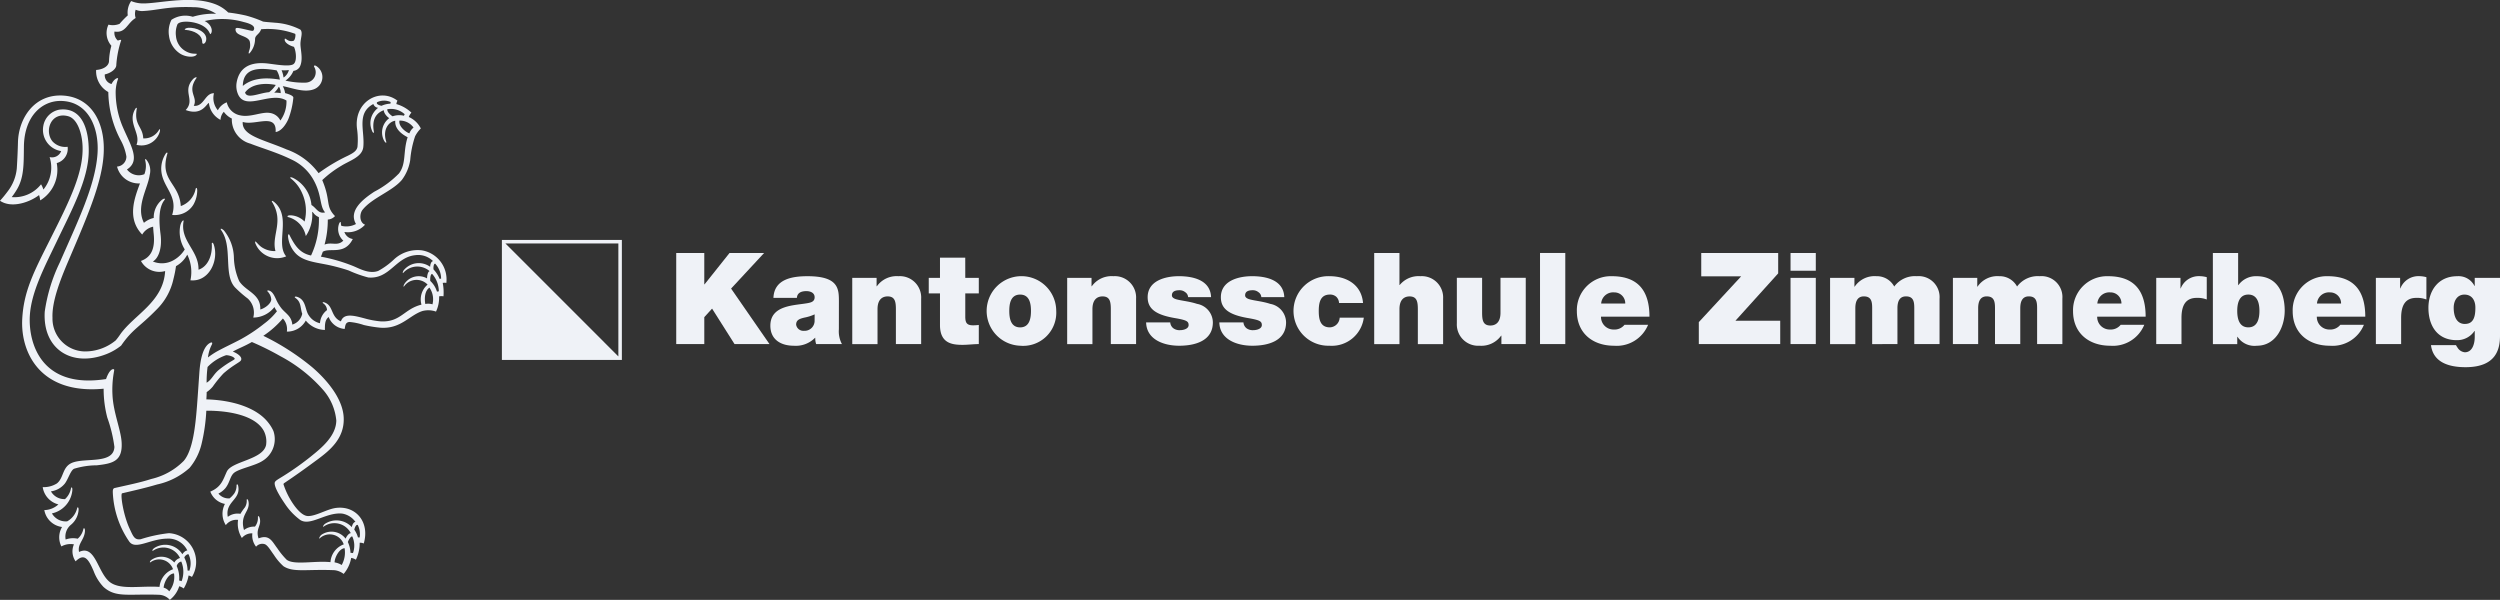 <svg xmlns="http://www.w3.org/2000/svg" width="307.999" height="73.904" viewBox="0 0 307.999 73.904">
  <rect x="0" y="0" width="307.999" height="73.904" fill="#333333" stroke="none"/>
  <g id="Gruppe_936" data-name="Gruppe 936" transform="translate(-145.525 -139.311)">
    <g id="Gruppe_4" data-name="Gruppe 4" transform="translate(145.525 139.311)">
      <path id="Pfad_30" data-name="Pfad 30" d="M165.683,211.71a1.31,1.31,0,0,1,.689.451,2.82,2.82,0,0,0,.593-2.2c-.629,0-1.211.982-1.283,1.754m1.613-2.666a3.585,3.585,0,0,1,.3,1.783,1.115,1.115,0,0,1,.3.087,3.234,3.234,0,0,0-.039-2.428.756.756,0,0,0-.56.558m1.549.588a2.582,2.582,0,0,0-.087-2.025c-.068-.09-.457.127-.525.4a3.57,3.57,0,0,1,.4,1.585.541.541,0,0,1,.215.041m17.9-1.041a2.449,2.449,0,0,1,.875.322,3.174,3.174,0,0,0,.356-2.072c-.713.068-1.244,1.243-1.231,1.75m1.63-2.513a3.573,3.573,0,0,1,.331,1.337,1.48,1.48,0,0,1,.3.032,2.7,2.7,0,0,0-.084-2.052c-.156-.05-.427.357-.543.683m1.451-.556a2.488,2.488,0,0,0-.23-1.535c-.161-.1-.349.205-.432.568a3.023,3.023,0,0,1,.457.967.731.731,0,0,1,.2,0m-16.444-22.458a5.714,5.714,0,0,0-2.287,1.453,14.569,14.569,0,0,0-.117,1.939c.651-.378.836-1.054,1.569-1.631,1.319-1.041,1.961-1.191,1.891-1.344-.152-.277-.77-.417-1.056-.417m14.307,19.515c-1.993-.2-3.911,1.584-5.167.793a7.851,7.851,0,0,1-1.9-2.005c-.352-.515-1.343-1.994-1.253-2.59.037-.246.432-.428,1.127-.868a35.513,35.513,0,0,0,3.317-2.357c1.23-.994,3.123-2.494,3.142-4.443a6.683,6.683,0,0,0-1.564-3.7,18.6,18.6,0,0,0-5.3-4.209,35.141,35.141,0,0,0-3.536-1.76c-1,.566-1.5.717-2.351,1.177.623.249,1.136.654,1.035,1-.063.214-.221.26-.967.757a12.023,12.023,0,0,0-1.22.941,15.279,15.279,0,0,0-1.319,1.622,3.644,3.644,0,0,1-.749.677c0,.28-.017.537-.035.893,3.254.093,6.2,1.035,7.617,2.854a4.832,4.832,0,0,1,.644,1.047,3.13,3.13,0,0,1-1.355,3.685c-.905.6-2.965.96-3.546,1.509-.447.424-.488,1.186-1.019,1.846a2.789,2.789,0,0,1-.855.667,1.613,1.613,0,0,0,1.373.591,3.241,3.241,0,0,0,.585-.619,1.8,1.8,0,0,0,.275-1.007c0-.1.141-.214.206.125.323,1.69-1.64,1.887-1.287,3.779a1.98,1.98,0,0,1,1.555-.374,6.72,6.72,0,0,1,.556-.8,1.493,1.493,0,0,0,.217-.918c0-.125.162-.17.23.258.194,1.217-1.1,1.528-.562,3.454a2.008,2.008,0,0,1,1.349-.418,1.7,1.7,0,0,0,.366-1.163c-.017-.136.127-.272.235.18.214.9-.547,1.243-.156,2.435,1.357-.549,1.7.431,2.306,1.206a9.492,9.492,0,0,0,1.154,1.417c.911.7,3.463.1,5.4.3a2.5,2.5,0,0,1,1.635-2.189,1.814,1.814,0,0,0-2.961-.741c-.129.131-.049-.218.2-.431a2.187,2.187,0,0,1,2.993.467c.144-.356.424-.669.636-.678a2.274,2.274,0,0,0-3.363-.791c-.077.063-.1-.109.17-.347a2.567,2.567,0,0,1,3.32.4c.066-.37.258-.645.45-.645a2.518,2.518,0,0,0-1.628-1.026m10.743-27.84c-.617.417-.619,1.395-.512,2.018a1.751,1.751,0,0,1,.883.042,2.52,2.52,0,0,0-.371-2.06m1.155.457a3.293,3.293,0,0,0-.825-2.147c-.212.033-.255.534-.231.866a2.934,2.934,0,0,1,.825,1.322,1.493,1.493,0,0,1,.231-.041m-.649-2.691a3.622,3.622,0,0,1,.746,1.161.824.824,0,0,1,.184-.033,2.742,2.742,0,0,0-.725-1.839c-.186-.051-.255.469-.205.711m-2.467-17.485a2.05,2.05,0,0,0-1.731-.857c-.156.635.666,1.368,1.22,1.572a1.621,1.621,0,0,1,.512-.716m-1.093-1.643a2.508,2.508,0,0,0-2.136-.614c-.059.3.352.693.648.871a2.474,2.474,0,0,1,1.4-.069c.023-.056.05-.114.087-.188m-4.044,1.984a2.307,2.307,0,0,1,.074-1.937,2.618,2.618,0,0,1,.7-.837.69.69,0,0,1-.588-.468c-2.131,1.139-1.021,3.348-1.24,5.313-.136,1.221-1.688,1.659-2.71,2.3a13.144,13.144,0,0,0-2.347,1.762c1.1,2.6.347,3.174,1.574,4.432a1.309,1.309,0,0,1-.89.428,11.6,11.6,0,0,1-.4,3.087c.9-.365,1.566.241,2.314-.489a1.913,1.913,0,0,1-.54-2.038c.1-.314.236-.275.236-.188a1.257,1.257,0,0,0,.057.4,2.531,2.531,0,0,0,1.806-.223c-.957-1.638.875-3.079,2.262-3.984a11.858,11.858,0,0,0,3.037-2.249c.925-1.249.471-2.608,1.065-4.458-.7-.351-1.624-1.041-1.522-2.033-.735.093-1.6,1-1.125,2.546.079.266-.083.189-.238-.061a2.177,2.177,0,0,1,.62-2.8c-.385-.246-.7-.726-.665-.983-1.115.4-1.467,1.372-1.227,2.657.039.19-.119.2-.255-.176m2.327-3.483a1.989,1.989,0,0,0-1.658.01c-.167.149.044.352.527.451a2.845,2.845,0,0,1,1.1-.263.766.766,0,0,1,.029-.2M179.9,150.014c-.041-.021-.073.075-.138.175a2.537,2.537,0,0,1-.457.538,3.721,3.721,0,0,1,.8.058,1.41,1.41,0,0,0-.2-.77m-4.19.694c.255.853,1.775.043,2.962-.039a3.556,3.556,0,0,0,.822-.894c-1.449-.29-3.051-.1-3.784.933m4.5-2.742a3.37,3.37,0,0,1,.21.684c.017.118.011.221.074.191a1.632,1.632,0,0,0,.618-.9,4.7,4.7,0,0,1-.9.021m-4.777,1.936c1-.828,2.442-1.139,4.56-.776a2.725,2.725,0,0,0-.392-1.143c-2.121-.351-4.126-.383-4.169,1.92m-6.183-9.71c-3.176-.1-4.28.4-6.23.485a2.183,2.183,0,0,1-.788-.163,1.626,1.626,0,0,0,0,1.018c-1.072.641-1.2,1.895-2.609,1.667a1.24,1.24,0,0,0,.418,1.114c.145-.056.443-.161.4-.016a12.163,12.163,0,0,0-.6,3.122c-.086.488-.779.934-1.411,1.06a1.109,1.109,0,0,0,.83,1.185c.361-.732.893-.845.8-.621a4.959,4.959,0,0,0-.291,1.513,10.951,10.951,0,0,0,.878,4.4c.992,2.309,2.224,4.153.513,5.234a1.836,1.836,0,0,0,2.147.582,2.814,2.814,0,0,0,.08-1.78c-.016-.077.059-.093.144-.025a2.117,2.117,0,0,1,.432,1.9c-.252,1.736-1.734,3.882-.711,5.9a2.818,2.818,0,0,1,1.207-.6,2.822,2.822,0,0,1,1.014-2.241c.358-.26.42-.1.322.014-.753.919-.7,2.65-.5,4.2.251,1.94-.361,3.081-.944,3.386a2.882,2.882,0,0,0,2.521-.141,3.76,3.76,0,0,0,1.41-1.345,4.049,4.049,0,0,1-.549-2.95c.141-.575.463-.775.4-.5-.433,2.445,1.894,3.568,1.842,5.951,1.207-.4,1.733-1.853,1.634-3.221.021-.185.167-.092.234.094.685,1.949-.557,4.669-2.863,4.431a4.832,4.832,0,0,0-.389-3.161,3.487,3.487,0,0,1-1.39,1.42,13.433,13.433,0,0,1-.313,1.581,7.518,7.518,0,0,1-2.043,3.731c-2.173,2.228-2.978,2.408-4.4,4.471a6.94,6.94,0,0,1-1.792,1.042c-4.3,1.7-7.907-.61-7.622-5.225a20.594,20.594,0,0,1,1.854-6.057c2.255-5.158,4.376-9.472,4.648-13.406.222-3.235-1.168-6.459-4.532-6.493-2.285-.023-4.487,1.851-4.536,5.612-.028,2.217.023,3.891-.927,5.4a8.156,8.156,0,0,1-.577.837,4.166,4.166,0,0,0,3.615-1.578,2.653,2.653,0,0,1,.289.645,4.249,4.249,0,0,0,.766-4,1.2,1.2,0,0,0,1.425-.738,2.646,2.646,0,0,1-2.2-3.1,2.442,2.442,0,0,1,2.005-2.007c2.806-.33,3.629,2.514,3.589,5.212-.05,3.42-2.114,7.2-3.943,11.032-1.474,3.086-3.143,6.218-3.313,9.15-.188,3.252,1.3,9.062,9.39,7.8.324-.945.723-1.312.965-1.2.078.04.02.189-.024.494a12.228,12.228,0,0,0-.147,2.694c.1,2.105,1.012,4.208,1.12,5.729.17,2.409-1.074,2.685-3.041,2.908a9.852,9.852,0,0,0-2.811.424c-.438.21-.725,1.3-1.151,1.842a2.674,2.674,0,0,1-1.7.945,1.9,1.9,0,0,0,1.736.953,2.393,2.393,0,0,0,.734-1.338c.028-.127.183-.216.167.255a3.216,3.216,0,0,1-2.515,2.845,1.949,1.949,0,0,0,1.882.977,2.5,2.5,0,0,0,1.22-1.606c.054-.216.192-.119.184.167a2.585,2.585,0,0,1-.919,1.843,1.89,1.89,0,0,0-.677,1.838,2.6,2.6,0,0,1,1.482-.1,2.164,2.164,0,0,0,.7-1.186c.034-.185.226-.147.193.294-.08,1.051-.943,1.53-.723,2.524,2.058-.985,2.284,2.674,3.886,3.777,1.328.914,3.789.366,6.028.527a2.572,2.572,0,0,1,1.661-2.18,1.8,1.8,0,0,0-2.752-.869c-.162.108-.116-.108.068-.26a2.128,2.128,0,0,1,2.846.31,1.142,1.142,0,0,1,.7-.561,2.263,2.263,0,0,0-3.294-.916c-.2.131-.142-.162.212-.367a2.486,2.486,0,0,1,3.373.819c.127-.211.4-.473.615-.456a2.586,2.586,0,0,0-2.525-1.466c-2.1.039-3.868,1.434-4.637.357a11.556,11.556,0,0,1-2.025-6.088c0-.223.008-.433.209-.5,1.626-.371,3.162-.674,4.536-1.12a8.232,8.232,0,0,0,4-2.233c1.126-1.321,1.433-4.3,1.625-6.719.092-1.156.205-2.865.294-4.132.143-2.028.57-3.322,1.364-3.7.2-.093.3.005.146.285a4.562,4.562,0,0,0-.449,1.528,9.477,9.477,0,0,1,1.126-.751c1.04-.564,1.736-.868,2.883-1.47a19.891,19.891,0,0,0,2.925-1.951,7.96,7.96,0,0,0,1.565-1.522,2.9,2.9,0,0,1-.31-.52,3.318,3.318,0,0,1-2.609,1.3,2.35,2.35,0,0,0-.671-2.338,14.5,14.5,0,0,1-1.585-1.387c-1.474-1.617-.216-5.029-1.729-7.086-.106-.212.123-.156.371.079a5.531,5.531,0,0,1,1.23,3.4,7.719,7.719,0,0,0,.651,2.837c.818,1.284,2.68,1.567,2.6,3.5.592-.157,1.323-.729,1.353-1.235a1.571,1.571,0,0,0-.458-.988c-.077-.059-.028-.178.206-.1.438.138.654.678.841,1.074a5.028,5.028,0,0,0,.713,1.164c.538.622,1.2.937,1.289,1.945a1.759,1.759,0,0,0,1.222-1.332c-.264-.752-.094-1.457-.875-1.976-.1-.069-.055-.243.369-.065,1,.418.845,1.607,1.329,2.259a2.221,2.221,0,0,0,1.364.948,2.2,2.2,0,0,1,.87-1.621,1.068,1.068,0,0,0-.485-.841c-.1-.081-.085-.243.351-.023.9.457.638,1.745,1.846,2.255.344-1.066,1.646-.7,2.879-.378a10.693,10.693,0,0,0,2.032.379c2.452.119,2.861-1.529,5.01-2.063a2.387,2.387,0,0,1,.755-2.467,1.878,1.878,0,0,0-2.889.208c-.113.147-.1-.11.074-.358a2.108,2.108,0,0,1,2.754-.611c-.016-.334.113-.881.316-.894a2.309,2.309,0,0,0-3.243.2c-.113.127-.085-.117.051-.318a2.39,2.39,0,0,1,3.255-.417c-.007-.218.1-.687.358-.7a2.6,2.6,0,0,0-2.173-.739c-2.47.247-3.145,2.974-5.81,2.751a14.6,14.6,0,0,1-2.4-.857c-.625-.214-1.392-.427-2.086-.59-1.907-.447-3.677-.471-4.659-1.755a3.54,3.54,0,0,1-.73-1.728c-.059-.355.078-.517.178-.279.586,1.149,1.2,2.215,2.646,2.5a10.268,10.268,0,0,0,.965-4.723c-.631-.284-.627-.571-.83-.657a4.592,4.592,0,0,1-.781,2.985,3,3,0,0,0-2.182-2.34c-.13-.035-.147-.248.4-.211a2.56,2.56,0,0,1,1.63.765,5.288,5.288,0,0,0-.291-3.474,4.61,4.61,0,0,0-1.411-1.84c-.134-.1-.078-.251.361-.024a4.169,4.169,0,0,1,2.189,3.3c.6.349.844,1.128,1.682.905-.717-.8-.358-2.148-1.488-4.105a5.952,5.952,0,0,0-2.759-2.453c-1.67-.819-3.682-1.4-4.969-1.912a3.075,3.075,0,0,1-2.276-3.088,2.557,2.557,0,0,1-.986-.832,1.552,1.552,0,0,0-.408.994A2.65,2.65,0,0,1,171.262,152c-.276.041-.831,1.626-2.861.867,1.207-1.26-.446-2.254.855-3.754.244-.3.613-.381.451-.154-1.187,1.7.243,2.282-.311,3.392,1.286.121,1.364-1.58,2.492-1.553a2.337,2.337,0,0,0,.477,2.1,2.056,2.056,0,0,1,1.1-.981,2.079,2.079,0,0,0,1.681,1.61c1.214.269,2.581-.449,3.573-.308a1.7,1.7,0,0,1,1.347.941,3.958,3.958,0,0,0,.753-2.461c-1.934-1.208-5.068,1.381-5.982-.808a2.563,2.563,0,0,1-.174-1.319c.272-1.766,1.441-2.619,3.543-2.466.921.067,2.942.5,3.481.1.446-.332.324-1.58.053-2.124-.543-.147-1.173-.512-1.141-.913.034-.356.365.393,1.088.169.2-.091.313-.824.18-.868a9.775,9.775,0,0,0-4.171-.557c-.209.631-.705.695-.747,1.18a2.659,2.659,0,0,1-.684,1.783c-.136.092-.127-.048-.046-.311a1.965,1.965,0,0,0,.061-1.2c-.322-.706-1.705-.607-1.736-1.389-.021-.319.165-.283,1.535.035.578.135.636.144.719-.034.228-.511-.557-.786-1.249-.952a9.581,9.581,0,0,0-4.812-.121c.822.389,1.034,1.176.775,1.55-.18.24-.051-.388-.976-.945-1.01-.609-2.794-.706-3.141-.216a2.8,2.8,0,0,0-.19,1.471,2.349,2.349,0,0,0,1.018,1.744c.972.651,1.628.289,1.536.5-.206.441-1.473.38-2.216-.211a3.037,3.037,0,0,1-1.194-2.056,3.235,3.235,0,0,1,.3-1.988,3.094,3.094,0,0,1,2.625-.375,8.7,8.7,0,0,1,2.884-.369,5.244,5.244,0,0,0-2.908-.812m12.419,7.863a2.67,2.67,0,0,1-.978,1.183,9.822,9.822,0,0,0,2.484.249,1.274,1.274,0,0,0,1.052-1.949c-.037-.065-.019-.25.224-.118a1.6,1.6,0,0,1-.3,2.9c-1.215.435-2.725-.218-3.791-.4a2.612,2.612,0,0,1,.291.858c.3.08,1.041.294,1.013.57a9.751,9.751,0,0,1-.617,2.633c-.311.695-.874,1.5-1.562,1.59.141-2.408-2.541-.747-4.056-1.244-.135,1.712,2.548,2.166,5.414,3.394a8.26,8.26,0,0,1,3.93,2.918,21.479,21.479,0,0,1,3.6-2.144c.562-.286,1.083-.549,1.191-1.084a9.526,9.526,0,0,0-.05-2.21c-.447-3.342,2.8-5.184,4.981-3.488a1.047,1.047,0,0,0-.138.415,4.463,4.463,0,0,1,1.853,1.055,1.6,1.6,0,0,0-.322.535,3.027,3.027,0,0,1,1.483,1.415,3.727,3.727,0,0,0-.707.969,12.2,12.2,0,0,0-.6,2.927,5.474,5.474,0,0,1-1.032,2.447c-1.188,1.4-3.627,2.184-4.83,3.664-.41.5-.414,1.588.3,1.845a2.837,2.837,0,0,1-2.548.9,1.29,1.29,0,0,0,1.035.866c-1.021,2.041-2.825,1.021-3.7,1.576a5.427,5.427,0,0,1-.229.6,20.769,20.769,0,0,1,3.956,1.145c.788.321,1.981,1.023,3.1.613a9.105,9.105,0,0,0,1.944-1.415,4.267,4.267,0,0,1,3.447-1.121,3.635,3.635,0,0,1,3.008,4.009,1.466,1.466,0,0,0-.445,0,6.242,6.242,0,0,1,.092,1.652,1.563,1.563,0,0,0-.537.007,4.083,4.083,0,0,1-.384,1.877,2.827,2.827,0,0,0-1.675-.068c-1.611.52-2.682,2.262-5.234,2.048a15.782,15.782,0,0,1-1.979-.325,7.607,7.607,0,0,0-1.788-.379c-.462.064-.489.363-.575.861a2.277,2.277,0,0,1-1.97-1.469c-.5.362-.46,1.009-.469,1.593a3.113,3.113,0,0,1-2.352-1.156,2.623,2.623,0,0,1-2.334,1.363,1.928,1.928,0,0,0-.49-1.62,11.4,11.4,0,0,1-2.408,2.135,30.058,30.058,0,0,1,6.023,3.873c1.728,1.481,3.77,3.819,3.878,6.205.117,2.571-1.731,4.053-3.212,5.149s-2.689,1.962-4.088,2.9a.18.18,0,0,0-.087.259,9.47,9.47,0,0,0,1.392,2.648c.317.406.95,1.153,1.581,1.172.973.03,2.354-.856,3.466-1,2.431-.308,4.194,1.732,3.419,4.384a1,1,0,0,0-.5-.094,4.756,4.756,0,0,1-.469,2.09,1.52,1.52,0,0,0-.58-.223,4.089,4.089,0,0,1-.93,1.972,2.3,2.3,0,0,0-1.119-.458c-3.458-.145-5.053.313-6.287-.485a6.743,6.743,0,0,1-1.185-1.4c-.369-.485-.777-1.235-1.161-1.331a1,1,0,0,0-1.034.321,2.228,2.228,0,0,1-.458-1.647,1.6,1.6,0,0,0-1.291.574,3.277,3.277,0,0,1-.471-2.231,1.641,1.641,0,0,0-1.508.645,2.6,2.6,0,0,1-.11-2.612,2.408,2.408,0,0,1-1.8-1.515c1.38-.586,1.572-1.473,2.028-2.458.6-1.3,4.436-1.446,4.841-3.276a2.885,2.885,0,0,0-.271-1.734c-1.03-1.916-4.294-2.518-7.092-2.5a22.039,22.039,0,0,1-.591,4.116,7.263,7.263,0,0,1-1.474,2.935A8.762,8.762,0,0,1,164.874,199c-1.466.435-2.755.722-4.3,1.085-.254.028.126,2.653.919,4.353.431.922.592,1.423,1.361,1.306a17.8,17.8,0,0,1,3.479-.747,3.551,3.551,0,0,1,2.839,5.392,1.356,1.356,0,0,0-.414-.178,4.547,4.547,0,0,1-.6,1.6,1.771,1.771,0,0,0-.554-.273,3.364,3.364,0,0,1-1.157,1.673,1.894,1.894,0,0,0-1.325-.622c-3.727-.141-5.336.407-6.851-.973a5.771,5.771,0,0,1-1.208-1.943c-.633-1.47-1.137-2.279-2.224-1.205a2.155,2.155,0,0,1-.205-2.093,2.319,2.319,0,0,0-1.545.255,2.478,2.478,0,0,1,.082-2.394,2.543,2.543,0,0,1-2.186-2.081,2.649,2.649,0,0,0,1.734-.7,2.6,2.6,0,0,1-1.933-2.13,3.064,3.064,0,0,0,1.745-.453c.906-.707.62-2.134,2.022-2.6,1.682-.562,4.971.2,5.068-1.9a17.34,17.34,0,0,0-.875-3.608,13.876,13.876,0,0,1-.454-3.566c-7.761.739-10.248-4.4-10.028-8.579.179-3.407,1.407-5.771,3.381-9.7,2.432-4.846,4.2-8.333,4.049-11.662-.068-1.518-.626-3.306-1.757-3.624-2.158-.6-2.983,1.845-1.935,3.107a2.126,2.126,0,0,0,1.854.653,1.823,1.823,0,0,1-1.343,2.009A4.4,4.4,0,0,1,150.478,164a3.414,3.414,0,0,0-.141-.655c-1.058.827-3.333,1.7-4.812.7a14.794,14.794,0,0,0,.939-1.146,5.462,5.462,0,0,0,1.131-2.848c.072-1.147.12-2.272.143-3.21.071-2.96,2.036-6.018,5.645-5.75,3.042.226,4.763,2.712,4.92,6.037.18,3.835-1.756,8.237-4.379,14.387-1.041,2.441-2.011,4.981-1.932,6.94a4.044,4.044,0,0,0,3.979,4.153,5.937,5.937,0,0,0,3.813-1.363,8.581,8.581,0,0,0,.586-.786c1.733-2.406,5.286-3.96,5.5-7.755a2.578,2.578,0,0,1-2.979-1.245c1.061-.393,1.82-1.253,1.555-3.464-.017-.208-.045-.5-.055-.756a2.053,2.053,0,0,0-1.346.969c-1.928-1.991-.932-4.533-.277-6.3a2.76,2.76,0,0,1-2.823-2.075,1.233,1.233,0,0,0,1.151-1.248,6.273,6.273,0,0,0-.664-1.934,13,13,0,0,1-1.563-6,2.929,2.929,0,0,1-1.5-2.721c.911-.066,1.558-.5,1.586-1.083a8.128,8.128,0,0,1,.292-1.9,2.376,2.376,0,0,1-.358-2.6,2.183,2.183,0,0,0,1.368-.1,11.448,11.448,0,0,1,1.01-1.042,2.484,2.484,0,0,1,.418-1.763,3.8,3.8,0,0,0,1.1.274c1.8.183,6.072-1.087,9.231.1a4.63,4.63,0,0,1,1.626,1.036,20.382,20.382,0,0,1,2.193.377,14.293,14.293,0,0,1,2.092.738c.234.045.883.092,1.53.147a7.91,7.91,0,0,1,3.071.845c.36.388-.007,1.084.013,1.844.019.7.37,1.948-.107,2.784a1.052,1.052,0,0,1-.763.457" transform="translate(-145.525 -139.311)" fill="#eff2f7"/>
      <path id="Pfad_31" data-name="Pfad 31" d="M188.542,146.94c-.094.444-.478.554-.481.223,0-.946-.994-1.426-2.041-1.52-.278-.025,0-.228.287-.255,1-.095,2.449.538,2.234,1.552" transform="translate(-163.148 -141.959)" fill="#eff2f7"/>
      <path id="Pfad_32" data-name="Pfad 32" d="M175.025,163.013c-.354,2.016.738,2.145.8,3.631a2.1,2.1,0,0,0,1.967-1.087c.072-.115.14,0,.077.259a2.353,2.353,0,0,1-2.878,1.617c.577-1.356-1.1-2.665-.2-4.325.178-.325.263-.262.237-.1" transform="translate(-158.179 -149.596)" fill="#eff2f7"/>
      <path id="Pfad_33" data-name="Pfad 33" d="M181.349,172.753c.117-.145.218-.1.177.037-1,3.344,1.462,3.582,1.651,6.464a2.793,2.793,0,0,0,1.824-2.1c.079-.267.217-.12.2.239a3.569,3.569,0,0,1-.48,1.706,2.7,2.7,0,0,1-2.607,1.245c.775-2.515-1.341-3.451-1.347-5.709a3.423,3.423,0,0,1,.586-1.887" transform="translate(-160.904 -153.866)" fill="#eff2f7"/>
      <path id="Pfad_34" data-name="Pfad 34" d="M203.4,183.39c-.081-.118-.086-.336.356.069,2,1.833.03,5.025,1.372,6.6a2.885,2.885,0,0,1-3.812-1.64c-.1-.534.289.179.8.516a2.854,2.854,0,0,0,1.691.474c-.517-1.963,1.076-3.628-.4-6.022" transform="translate(-169.87 -158.476)" fill="#eff2f7"/>
    </g>
    <g id="Gruppe_5" data-name="Gruppe 5" transform="translate(207.358 168.872)">
      <path id="Pfad_35" data-name="Pfad 35" d="M255.625,192.149V206.5h14.35Z" transform="translate(-255.41 -191.933)" fill="#eff2f7"/>
      <path id="Pfad_36" data-name="Pfad 36" d="M255.243,206.546h14.781V191.765H255.243Zm.431-14.35h13.918v13.919H255.674Z" transform="translate(-255.243 -191.765)" fill="#eff2f7"/>
    </g>
    <g id="Gruppe_6" data-name="Gruppe 6" transform="translate(228.836 170.477)">
      <path id="Pfad_37" data-name="Pfad 37" d="M293.354,194.613h3.457v3.867h.032l3.08-3.867h4.26L300.113,199l4.731,6.838h-4.306l-2.767-4.37-.959,1.053v3.317h-3.457Z" transform="translate(-293.354 -194.613)" fill="#eff2f7"/>
      <path id="Pfad_38" data-name="Pfad 38" d="M322.373,206.229a3.293,3.293,0,0,0,.378,1.823h-3.176a2.179,2.179,0,0,1-.11-.77h-.032a3.313,3.313,0,0,1-2.625.974c-1.572,0-2.876-.755-2.876-2.468,0-2.578,3.018-2.483,4.606-2.782.424-.078.849-.2.849-.722,0-.551-.519-.755-1.022-.755-.959,0-1.147.487-1.163.833H314.31c.094-2.3,2.263-2.672,4.2-2.672,3.9,0,3.867,1.619,3.867,3.191Zm-2.986-1.839a5.311,5.311,0,0,1-1.226.393c-.692.157-1.053.33-1.053.88a.9.9,0,0,0,.975.755,1.235,1.235,0,0,0,1.3-1.274Z" transform="translate(-302.335 -196.828)" fill="#eff2f7"/>
      <path id="Pfad_39" data-name="Pfad 39" d="M331.834,199.894h3v1.037h.032a2.993,2.993,0,0,1,2.657-1.241,2.625,2.625,0,0,1,2.8,2.766v5.6h-3.112v-4.276c0-.943-.11-1.6-1.021-1.6-.535,0-1.242.267-1.242,1.572v4.307h-3.112Z" transform="translate(-310.148 -196.829)" fill="#eff2f7"/>
      <path id="Pfad_40" data-name="Pfad 40" d="M353.06,198.129h1.666v1.917H353.06v2.846c0,.754.172,1.084.959,1.084a5.322,5.322,0,0,0,.707-.047v2.358c-.629,0-1.336.095-2,.095-1.32,0-2.782-.205-2.782-2.437v-3.9h-1.384v-1.917h1.384v-2.484h3.112Z" transform="translate(-317.449 -195.063)" fill="#eff2f7"/>
      <path id="Pfad_41" data-name="Pfad 41" d="M365.087,208.256a4.286,4.286,0,1,1,4.448-4.291,4.08,4.08,0,0,1-4.448,4.291m0-6.3c-1.179,0-1.336,1.147-1.336,2.012s.157,2.028,1.336,2.028,1.336-1.163,1.336-2.028-.157-2.012-1.336-2.012" transform="translate(-322.719 -196.829)" fill="#eff2f7"/>
      <path id="Pfad_42" data-name="Pfad 42" d="M378.818,199.894h3v1.037h.032a2.992,2.992,0,0,1,2.657-1.241,2.626,2.626,0,0,1,2.8,2.766v5.6h-3.112v-4.276c0-.943-.111-1.6-1.022-1.6-.534,0-1.242.267-1.242,1.572v4.307h-3.113Z" transform="translate(-330.653 -196.829)" fill="#eff2f7"/>
      <path id="Pfad_43" data-name="Pfad 43" d="M401.249,202.267a.787.787,0,0,0-.361-.613,1.088,1.088,0,0,0-.692-.236c-.44,0-.943.094-.943.629,0,.236.189.346.362.425.519.219,1.7.283,2.735.628a2.349,2.349,0,0,1,1.949,2.28c0,2.264-2.169,2.876-4.151,2.876-1.917,0-4.024-.77-4.071-2.876h2.971a1,1,0,0,0,.378.722,1.285,1.285,0,0,0,.833.236c.409,0,1.053-.157,1.053-.629s-.267-.613-1.714-.864c-2.373-.409-3.332-1.164-3.332-2.563,0-2.059,2.216-2.594,3.851-2.594,1.761,0,3.882.487,3.961,2.578Z" transform="translate(-338.186 -196.828)" fill="#eff2f7"/>
      <path id="Pfad_44" data-name="Pfad 44" d="M417.255,202.267a.787.787,0,0,0-.361-.613,1.088,1.088,0,0,0-.692-.236c-.44,0-.943.094-.943.629,0,.236.189.346.362.425.519.219,1.7.283,2.735.628a2.349,2.349,0,0,1,1.949,2.28c0,2.264-2.169,2.876-4.151,2.876-1.917,0-4.024-.77-4.071-2.876h2.971a1,1,0,0,0,.378.722,1.285,1.285,0,0,0,.833.236c.409,0,1.053-.157,1.053-.629s-.267-.613-1.714-.864c-2.373-.409-3.332-1.164-3.332-2.563,0-2.059,2.216-2.594,3.851-2.594,1.761,0,3.882.487,3.961,2.578Z" transform="translate(-345.172 -196.828)" fill="#eff2f7"/>
      <path id="Pfad_45" data-name="Pfad 45" d="M433.9,202.99a1.107,1.107,0,0,0-.345-.77,1.132,1.132,0,0,0-.786-.267c-1.195,0-1.367,1.037-1.367,2.028s.172,2.012,1.367,2.012a1.251,1.251,0,0,0,1.211-1.195h2.971a3.97,3.97,0,0,1-4.244,3.457,4.285,4.285,0,1,1,0-8.566c2.138,0,3.961,1.053,4.15,3.3Z" transform="translate(-352.243 -196.829)" fill="#eff2f7"/>
      <path id="Pfad_46" data-name="Pfad 46" d="M445.936,194.613h3.112v3.945h.032a3,3,0,0,1,2.546-1.084,2.627,2.627,0,0,1,2.8,2.767v5.6h-3.113v-4.275c0-.943-.11-1.6-1.022-1.6-.534,0-1.242.267-1.242,1.572v4.306h-3.112Z" transform="translate(-359.946 -194.613)" fill="#eff2f7"/>
      <path id="Pfad_47" data-name="Pfad 47" d="M472.493,208.21h-3v-1.038h-.032a2.988,2.988,0,0,1-2.657,1.242,2.626,2.626,0,0,1-2.8-2.766v-5.6h3.112v4.276c0,.943.11,1.6,1.022,1.6.534,0,1.242-.268,1.242-1.572v-4.307h3.112Z" transform="translate(-367.832 -196.987)" fill="#eff2f7"/>
      <rect id="Rechteck_2" data-name="Rechteck 2" width="3.113" height="11.223" transform="translate(106.419 0)" fill="#eff2f7"/>
      <path id="Pfad_48" data-name="Pfad 48" d="M493.215,204.672a1.545,1.545,0,0,0,1.588,1.588,1.563,1.563,0,0,0,1.305-.581h2.907a4.176,4.176,0,0,1-4.2,2.577c-2.609,0-4.574-1.54-4.574-4.259a4.187,4.187,0,0,1,4.307-4.307c3.238,0,4.636,1.807,4.636,4.983Zm2.987-1.619a1.34,1.34,0,0,0-1.367-1.368,1.476,1.476,0,0,0-1.6,1.368Z" transform="translate(-379.283 -196.828)" fill="#eff2f7"/>
      <path id="Pfad_49" data-name="Pfad 49" d="M516.9,203.133l5.219-5.644H517.2v-2.876h9.478v2.515l-5.266,5.832h5.517v2.876H516.9Z" transform="translate(-390.918 -194.613)" fill="#eff2f7"/>
      <path id="Pfad_50" data-name="Pfad 50" d="M540.062,196.8H536.95v-2.184h3.112Zm-3.113.881h3.112v8.158h-3.112Z" transform="translate(-399.667 -194.613)" fill="#eff2f7"/>
      <path id="Pfad_51" data-name="Pfad 51" d="M545.594,199.894h3v1.084h.031a2.948,2.948,0,0,1,2.673-1.288,2.424,2.424,0,0,1,2.2,1.273,3.173,3.173,0,0,1,2.782-1.273,2.578,2.578,0,0,1,2.8,2.766v5.6h-3.112v-4.418c0-.77-.078-1.461-1.022-1.461-.787,0-1.053.613-1.053,1.461v4.418H550.78v-4.418c0-.77-.078-1.461-1.021-1.461-.786,0-1.054.613-1.054,1.461v4.418h-3.112Z" transform="translate(-403.44 -196.829)" fill="#eff2f7"/>
      <path id="Pfad_52" data-name="Pfad 52" d="M572.446,199.894h3v1.084h.032a2.948,2.948,0,0,1,2.672-1.288,2.425,2.425,0,0,1,2.2,1.273,3.171,3.171,0,0,1,2.782-1.273,2.578,2.578,0,0,1,2.8,2.766v5.6h-3.112v-4.418c0-.77-.078-1.461-1.022-1.461-.786,0-1.053.613-1.053,1.461v4.418h-3.113v-4.418c0-.77-.078-1.461-1.021-1.461-.786,0-1.053.613-1.053,1.461v4.418h-3.113Z" transform="translate(-415.159 -196.829)" fill="#eff2f7"/>
      <path id="Pfad_53" data-name="Pfad 53" d="M601.685,204.672a1.545,1.545,0,0,0,1.588,1.588,1.563,1.563,0,0,0,1.305-.581h2.907a4.176,4.176,0,0,1-4.2,2.577c-2.609,0-4.574-1.54-4.574-4.259a4.187,4.187,0,0,1,4.307-4.307c3.238,0,4.636,1.807,4.636,4.983Zm2.987-1.619a1.34,1.34,0,0,0-1.368-1.368,1.475,1.475,0,0,0-1.6,1.368Z" transform="translate(-426.623 -196.828)" fill="#eff2f7"/>
      <path id="Pfad_54" data-name="Pfad 54" d="M616.893,199.894h2.986v1.3h.031a2.386,2.386,0,0,1,2.295-1.509,3.556,3.556,0,0,1,.912.125v2.751a3.139,3.139,0,0,0-1.226-.2c-1.226,0-1.887.722-1.887,2.468v3.222h-3.112Z" transform="translate(-434.557 -196.829)" fill="#eff2f7"/>
      <path id="Pfad_55" data-name="Pfad 55" d="M629.273,194.613h3.113v3.961h.032a2.661,2.661,0,0,1,2.232-1.1c2.734,0,3.474,2.326,3.474,4.244,0,2.043-1.116,4.322-3.426,4.322a2.507,2.507,0,0,1-2.39-1.1h-.031v.9h-3Zm4.37,5.124c-1.116,0-1.367,1.053-1.367,2.012,0,.975.251,2.028,1.367,2.028s1.367-1.053,1.367-2.028c0-.959-.252-2.012-1.367-2.012" transform="translate(-439.96 -194.613)" fill="#eff2f7"/>
      <path id="Pfad_56" data-name="Pfad 56" d="M649.7,204.672a1.545,1.545,0,0,0,1.588,1.588,1.563,1.563,0,0,0,1.305-.581H655.5a4.176,4.176,0,0,1-4.2,2.577c-2.609,0-4.574-1.54-4.574-4.259a4.187,4.187,0,0,1,4.307-4.307c3.238,0,4.636,1.807,4.636,4.983Zm2.987-1.619a1.34,1.34,0,0,0-1.368-1.368,1.476,1.476,0,0,0-1.6,1.368Z" transform="translate(-447.579 -196.828)" fill="#eff2f7"/>
      <path id="Pfad_57" data-name="Pfad 57" d="M664.908,199.894h2.987v1.3h.031a2.386,2.386,0,0,1,2.295-1.509,3.551,3.551,0,0,1,.912.125v2.751a3.138,3.138,0,0,0-1.226-.2c-1.226,0-1.886.722-1.886,2.468v3.222h-3.113Z" transform="translate(-455.513 -196.829)" fill="#eff2f7"/>
      <path id="Pfad_58" data-name="Pfad 58" d="M685.216,207c0,1.619-.425,3.9-4.245,3.9-1.933,0-3.977-.518-4.26-2.72h3.08a2.125,2.125,0,0,0,.174.283,1.2,1.2,0,0,0,.911.6c1.006,0,1.226-1.194,1.226-1.87v-.755h-.031a2.566,2.566,0,0,1-2.184,1.132c-2.4,0-3.49-1.791-3.49-3.977,0-2.122,1.21-3.9,3.536-3.9a2.193,2.193,0,0,1,2.138,1.195h.031v-.991h3.113Zm-4.307-1.431c1.148,0,1.273-1.1,1.273-2.012,0-.9-.439-1.6-1.351-1.6-.88,0-1.321.755-1.321,1.619,0,.927.282,2,1.4,2" transform="translate(-460.527 -196.828)" fill="#eff2f7"/>
    </g>
  </g>
</svg>
